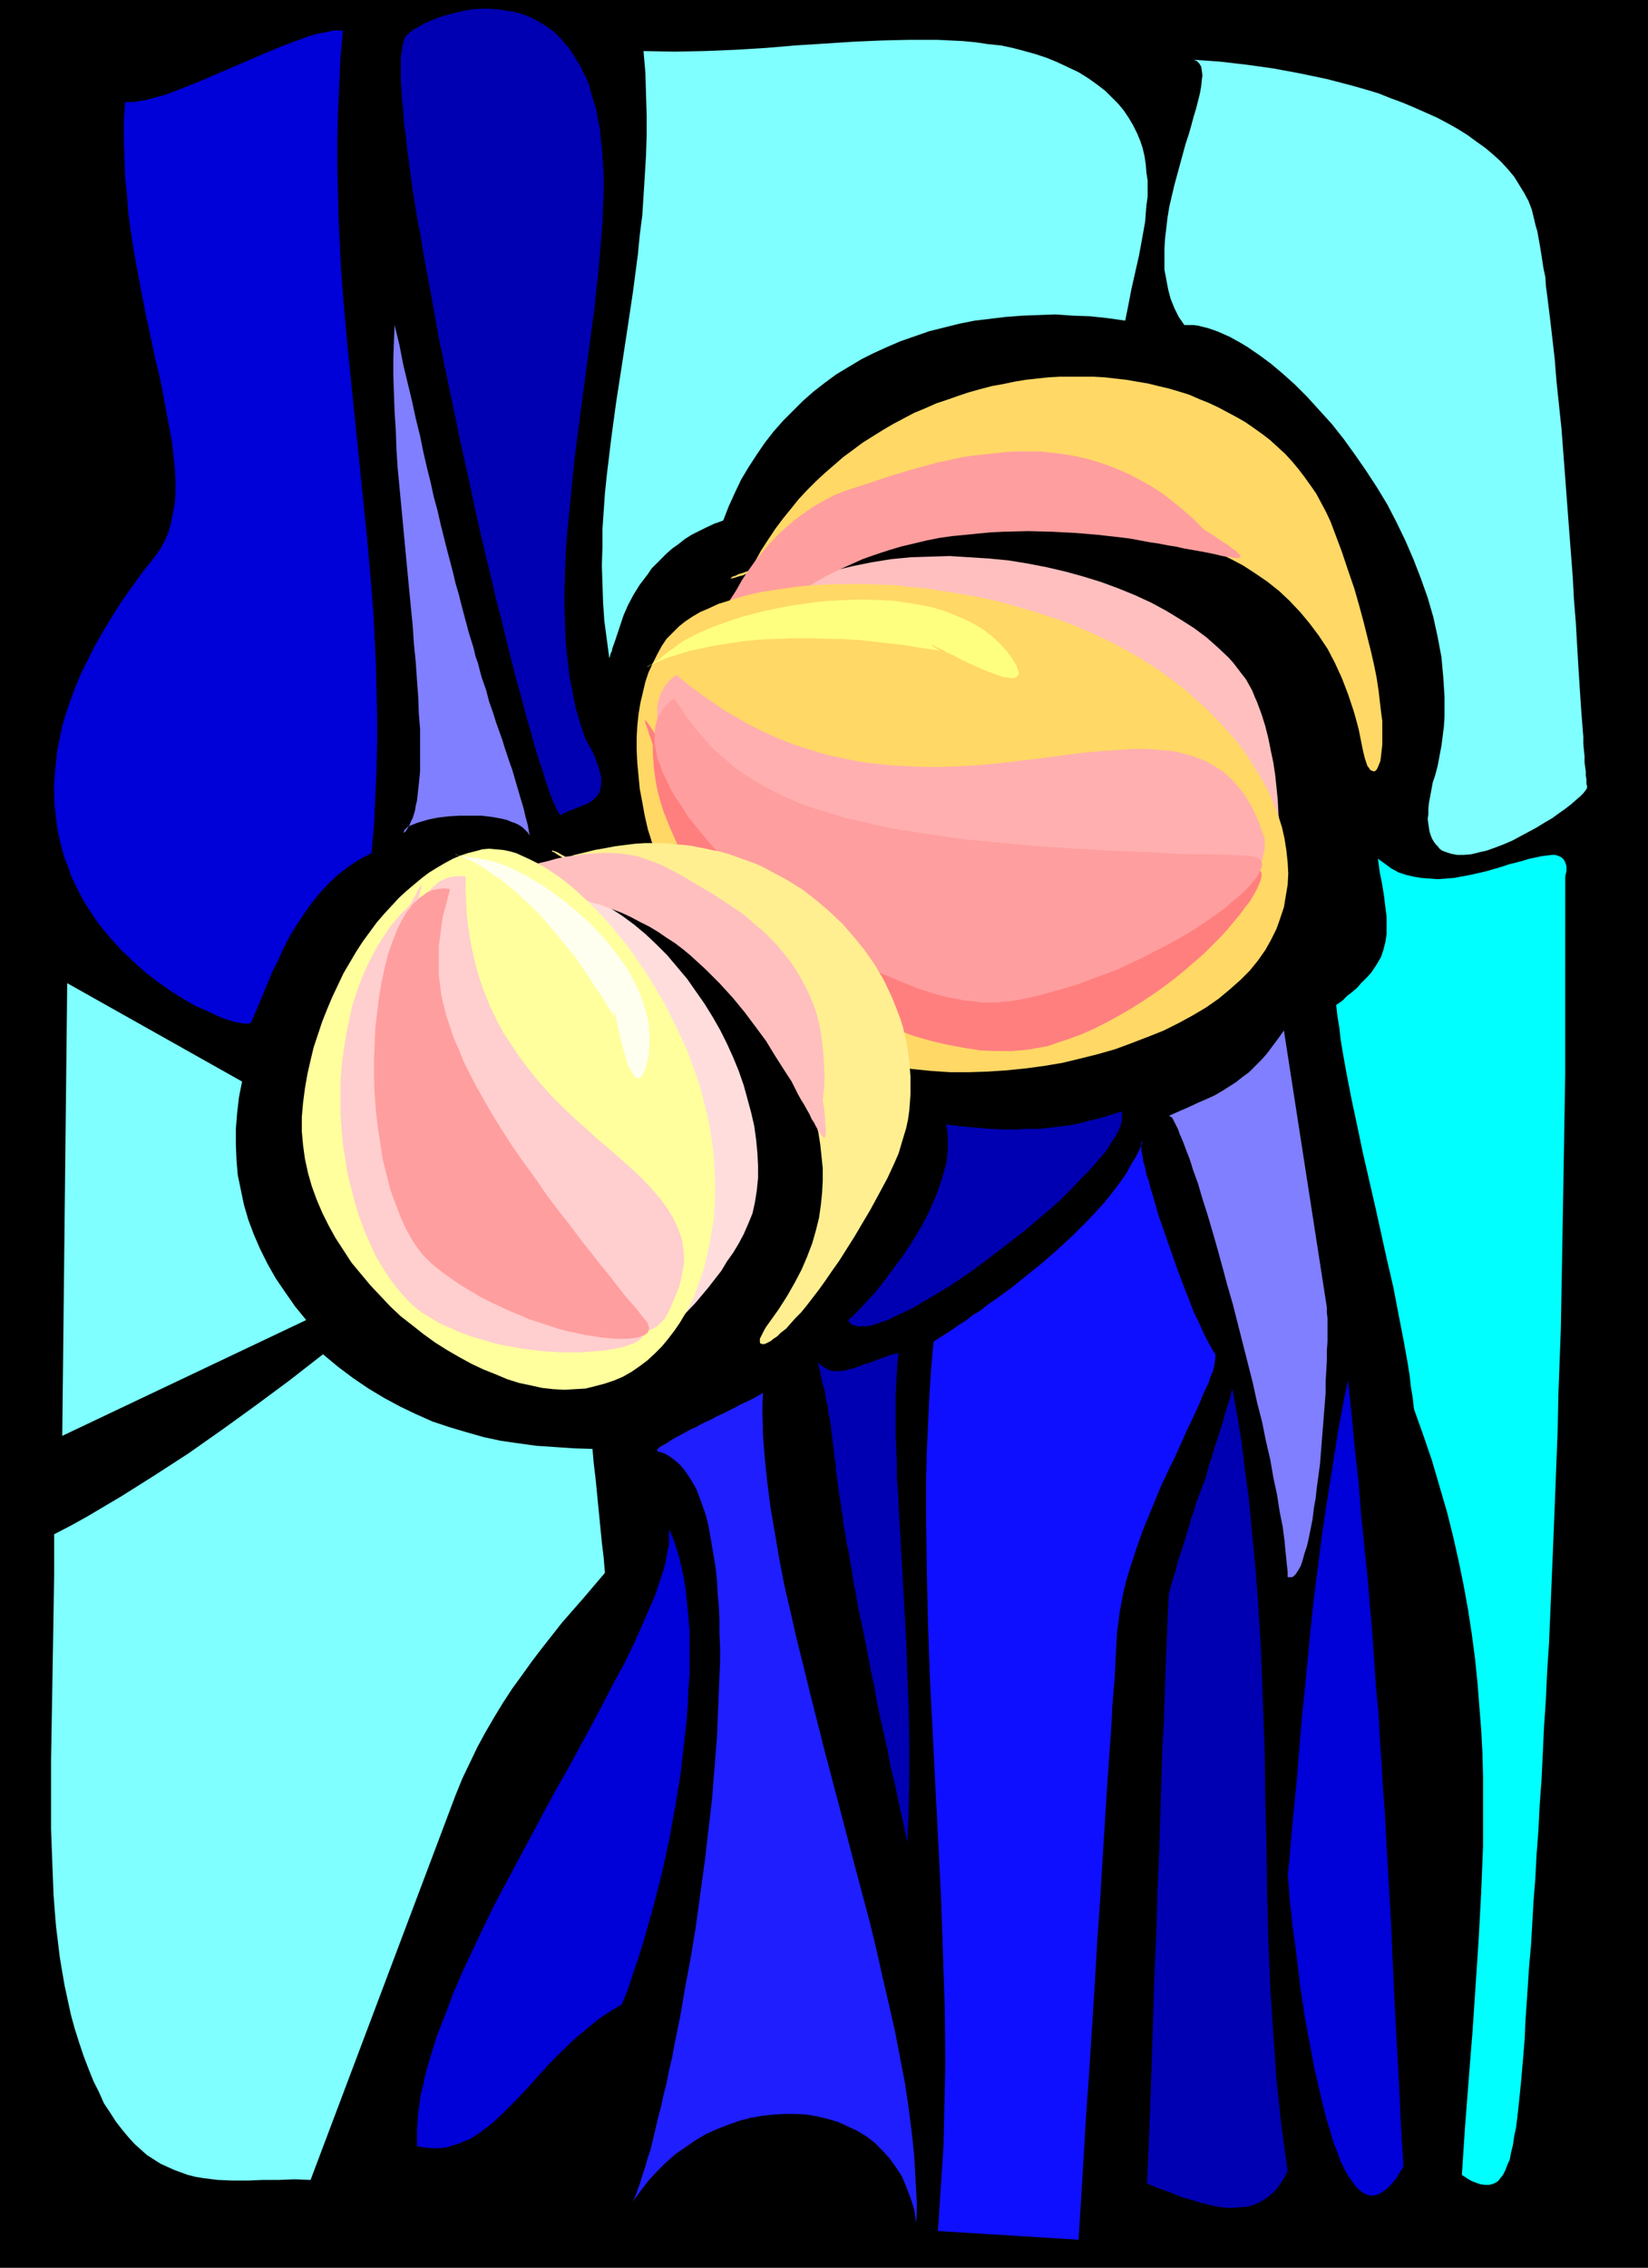 <?xml version="1.0" encoding="UTF-8" standalone="no"?>
<svg
   version="1.0"
   width="113.209mm"
   height="155.711mm"
   id="svg33"
   sodipodi:docname="Peach 12.wmf"
   xmlns:inkscape="http://www.inkscape.org/namespaces/inkscape"
   xmlns:sodipodi="http://sodipodi.sourceforge.net/DTD/sodipodi-0.dtd"
   xmlns="http://www.w3.org/2000/svg"
   xmlns:svg="http://www.w3.org/2000/svg">
  <rect width="100%" height="100%" fill="#808080" stroke="none"/>
  <sodipodi:namedview
     id="namedview33"
     pagecolor="#ffffff"
     bordercolor="#000000"
     borderopacity="0.25"
     inkscape:showpageshadow="2"
     inkscape:pageopacity="0.0"
     inkscape:pagecheckerboard="0"
     inkscape:deskcolor="#d1d1d1"
     inkscape:document-units="mm" />
  <defs
     id="defs1">
    <pattern
       id="WMFhbasepattern"
       patternUnits="userSpaceOnUse"
       width="6"
       height="6"
       x="0"
       y="0" />
  </defs>
  <path
     style="fill:#000000;fill-opacity:1;fill-rule:evenodd;stroke:none"
     d="M 0,0 H 427.878 V 588.515 H 0 Z"
     id="path1" />
  <path
     style="fill:#ffd866;fill-opacity:1;fill-rule:evenodd;stroke:none"
     d="m 194.387,148.825 1.616,-3.07 1.616,-2.909 1.777,-2.747 1.939,-2.909 1.939,-2.585 2.101,-2.585 1.939,-2.424 2.262,-2.424 2.262,-2.262 2.262,-2.101 2.424,-2.101 2.424,-2.101 2.424,-1.778 2.585,-1.939 2.585,-1.616 2.585,-1.616 2.747,-1.616 2.747,-1.454 2.747,-1.454 2.747,-1.131 2.909,-1.293 2.909,-0.97 2.747,-0.97 2.909,-0.97 2.909,-0.808 3.07,-0.808 2.747,-0.485 3.07,-0.646 2.909,-0.485 2.909,-0.323 3.07,-0.323 2.909,-0.162 h 2.909 2.909 2.909 l 2.909,0.162 2.747,0.323 2.909,0.323 2.747,0.485 2.909,0.485 2.585,0.646 2.747,0.646 2.747,0.808 2.585,0.808 2.585,1.131 2.424,0.97 2.424,1.131 2.424,1.293 2.424,1.293 2.262,1.293 2.101,1.454 2.262,1.616 2.101,1.616 1.939,1.778 1.939,1.778 1.777,1.939 1.616,1.939 1.616,2.101 1.616,2.262 1.454,2.101 1.293,2.424 1.293,2.424 1.131,2.424 0.97,2.585 1.939,5.171 1.616,4.848 1.616,4.686 1.293,4.525 1.131,4.201 0.97,3.878 0.97,3.878 0.808,3.555 0.646,3.232 0.485,3.232 0.323,2.747 0.323,2.747 0.323,2.424 v 2.262 1.939 1.939 l -0.162,1.454 -0.162,1.454 -0.162,1.293 -0.323,0.808 -0.323,0.808 -0.323,0.646 -0.323,0.323 -0.485,0.162 -0.323,-0.162 -0.485,-0.162 -0.323,-0.485 -0.485,-0.646 -0.323,-0.97 -0.323,-0.97 -0.323,-1.293 -0.323,-1.454 -0.485,-2.424 -0.485,-2.424 -0.646,-2.424 -0.646,-2.262 -1.454,-4.363 -1.616,-4.201 -1.777,-3.878 -1.939,-3.717 -2.262,-3.393 -2.424,-3.232 -2.424,-2.909 -2.747,-2.909 -2.747,-2.585 -3.07,-2.424 -3.07,-2.101 -3.232,-2.101 -3.393,-1.778 -3.393,-1.616 -3.555,-1.454 -3.555,-1.454 -3.716,-1.131 -3.716,-0.97 -3.878,-0.97 -3.878,-0.646 -3.878,-0.646 -4.04,-0.485 -4.04,-0.323 -3.878,-0.323 -4.201,-0.162 h -3.878 l -4.04,0.162 h -4.04 l -4.04,0.323 -3.878,0.323 -7.756,0.808 -3.878,0.485 -3.716,0.485 -3.716,0.646 -3.555,0.646 -3.393,0.646 -3.393,0.646 -3.393,0.646 -3.07,0.808 -3.07,0.646 -2.909,0.808 -2.909,0.646 -2.585,0.808 -2.424,0.646 -2.262,0.808 -2.101,0.646 -1.939,0.646 -1.777,0.485 -1.616,0.646 -1.293,0.485 -1.131,0.323 -0.97,0.485 -0.646,0.162 -0.323,0.323 -0.323,0.162 h 0.162 0.323 l 0.646,-0.162 0.97,-0.323 0.646,-0.162 0.646,-0.162 0.646,-0.323 z"
     id="path2" />
  <path
     style="fill:#ffbfbf;fill-opacity:1;fill-rule:evenodd;stroke:none"
     d="m 195.034,158.036 1.939,-1.293 2.101,-1.293 2.101,-1.131 2.101,-1.131 4.363,-1.939 4.524,-1.778 4.686,-1.454 4.686,-1.131 4.848,-0.97 5.009,-0.808 5.009,-0.485 5.009,-0.162 5.171,-0.162 5.009,0.323 5.171,0.323 5.009,0.485 5.009,0.808 5.009,0.97 4.848,1.131 4.686,1.293 4.686,1.454 4.363,1.616 4.363,1.778 4.201,1.939 3.878,2.101 3.716,2.262 3.555,2.262 3.232,2.424 2.909,2.585 2.747,2.585 1.293,1.454 2.101,2.747 1.131,1.454 0.808,1.454 0.808,1.454 0.646,1.616 0.646,1.454 1.131,3.07 0.97,3.07 0.808,3.232 0.646,3.232 0.646,3.07 0.485,3.232 0.323,3.07 0.323,3.232 0.162,3.07 0.162,2.909 v 2.909 2.909 2.747 l -0.162,2.585 -0.162,2.585 -0.323,2.424 -0.323,2.262 -0.323,2.101 -0.323,1.778 -0.323,1.778 -0.323,1.616 -0.485,1.293 -0.323,1.131 -0.485,0.97 -0.323,0.485 -0.323,0.485 h -0.323 l -0.485,-0.162 -0.162,-0.485 -0.323,-0.646 -0.162,-1.131 -0.162,-0.646 v -0.808 l -0.646,-4.525 -0.646,-4.201 -0.97,-4.04 -1.131,-3.878 -1.293,-3.878 -1.616,-3.555 -1.616,-3.393 -1.777,-3.393 -2.101,-3.07 -2.101,-2.909 -2.424,-2.747 -2.424,-2.747 -2.585,-2.585 -2.585,-2.424 -2.909,-2.262 -2.909,-2.101 -2.909,-1.939 -3.07,-1.939 -3.232,-1.778 -3.232,-1.616 -3.232,-1.616 -3.393,-1.454 -3.393,-1.454 -3.393,-1.131 -3.555,-1.293 -3.393,-0.97 -6.948,-1.939 -7.11,-1.616 -6.948,-1.293 -6.787,-1.131 -6.463,-0.97 -3.232,-0.323 -3.07,-0.323 -3.07,-0.323 -2.909,-0.323 -2.909,-0.162 -2.747,-0.162 -2.585,-0.162 -2.424,-0.323 -2.424,-0.162 h -2.262 l -2.101,-0.162 -1.777,-0.162 -1.777,-0.162 -1.616,-0.162 -1.454,-0.162 -1.131,-0.162 -0.97,-0.162 -0.808,-0.323 -0.646,-0.162 -0.323,-0.162 -0.162,-0.323 v -0.323 l 0.323,-0.485 0.646,-0.323 0.808,-0.485 1.131,-0.646 1.454,-0.485 z"
     id="path3" />
  <path
     style="fill:#ff9e9e;fill-opacity:1;fill-rule:evenodd;stroke:none"
     d="m 312.668,137.514 -2.747,-2.747 -2.747,-2.424 -2.747,-2.262 -2.747,-2.101 -2.747,-1.778 -2.909,-1.616 -2.747,-1.454 -2.909,-1.293 -2.909,-1.131 -2.909,-0.97 -2.909,-0.808 -2.909,-0.646 -2.909,-0.485 -2.909,-0.323 -2.909,-0.323 h -2.909 -3.07 l -2.909,0.162 -2.909,0.323 -2.909,0.323 -3.07,0.323 -2.909,0.485 -5.979,1.293 -5.979,1.616 -5.979,1.778 -5.817,1.939 -5.979,1.939 -2.909,1.131 -2.747,1.454 -2.585,1.454 -2.585,1.778 -2.424,1.778 -2.262,1.939 -2.262,2.101 -2.101,2.262 -1.939,2.262 -1.939,2.424 -1.616,2.262 -1.616,2.424 -1.454,2.585 -1.454,2.262 -1.293,2.424 -1.131,2.262 -0.97,2.262 -0.97,2.101 -0.808,2.101 -0.646,1.939 -0.485,1.778 -0.323,1.616 -0.485,1.454 -0.162,1.131 v 1.131 l 0.162,0.808 0.162,0.323 0.323,0.323 h 0.162 0.323 l 0.162,-0.162 0.323,-0.323 0.323,-0.162 0.485,-0.485 0.323,-0.485 0.485,-0.485 2.585,-3.393 2.585,-3.232 2.585,-2.909 2.909,-2.747 2.747,-2.585 2.909,-2.424 3.07,-2.262 3.07,-2.101 3.07,-1.939 3.07,-1.778 3.232,-1.616 3.232,-1.454 3.232,-1.454 3.232,-1.131 3.393,-1.131 3.232,-0.97 3.393,-0.808 3.393,-0.808 3.232,-0.646 3.393,-0.485 3.393,-0.323 3.232,-0.323 3.393,-0.323 3.232,-0.162 6.463,-0.162 6.302,0.162 6.14,0.323 5.817,0.485 2.747,0.323 2.909,0.323 2.585,0.323 2.585,0.485 2.585,0.485 2.262,0.323 2.424,0.485 2.101,0.323 2.101,0.485 1.939,0.323 1.777,0.323 1.777,0.323 1.616,0.323 1.454,0.323 1.293,0.323 1.131,0.162 0.97,0.162 0.97,0.162 h 0.646 0.485 l 0.323,-0.162 0.162,-0.162 v -0.323 l -0.323,-0.323 -0.323,-0.323 -0.646,-0.646 -0.808,-0.485 -0.97,-0.808 -1.293,-0.808 -1.454,-0.97 -1.616,-1.131 z"
     id="path4" />
  <path
     style="fill:#ffd866;fill-opacity:1;fill-rule:evenodd;stroke:none"
     d="m 177.905,161.268 1.939,-1.293 1.939,-1.131 2.262,-0.97 2.424,-1.131 2.585,-0.808 2.585,-0.808 2.909,-0.808 2.909,-0.646 3.07,-0.485 3.232,-0.485 3.393,-0.485 3.393,-0.323 3.555,-0.162 3.555,-0.162 h 3.716 3.716 l 3.878,0.162 3.716,0.162 4.04,0.485 3.878,0.323 3.878,0.646 4.04,0.646 3.878,0.646 4.04,0.808 4.04,0.97 3.878,1.131 4.04,1.131 3.878,1.293 3.878,1.293 3.716,1.454 3.716,1.616 3.716,1.778 3.555,1.778 3.555,1.939 3.393,2.101 3.232,2.101 3.07,2.262 3.07,2.262 2.909,2.585 2.747,2.424 2.585,2.585 2.585,2.747 2.262,2.585 2.262,2.747 1.939,2.909 1.777,2.909 1.777,2.909 1.454,2.747 1.293,3.07 1.131,2.909 0.97,3.07 0.646,2.909 0.485,3.07 0.323,3.07 0.162,2.909 -0.162,2.909 -0.485,2.909 -0.485,2.909 -0.97,2.909 -0.97,2.747 -1.454,2.909 -1.454,2.585 -1.939,2.747 -2.101,2.585 -2.424,2.424 -2.747,2.424 -2.909,2.424 -3.232,2.262 -3.555,2.101 -3.555,1.939 -3.878,1.939 -4.04,1.616 -4.201,1.616 -4.363,1.616 -4.524,1.293 -4.524,1.131 -4.686,1.131 -4.848,0.808 -4.848,0.646 -4.848,0.485 -4.848,0.323 -4.848,0.162 h -4.848 l -4.848,-0.323 -4.848,-0.485 -4.848,-0.646 -4.686,-0.808 -4.524,-1.131 -4.363,-1.293 -4.363,-1.616 -4.201,-1.778 -4.04,-2.101 -3.716,-2.262 -1.939,-1.293 -1.777,-1.293 -1.616,-1.454 -1.777,-1.454 -1.616,-1.454 -1.616,-1.616 -2.909,-3.232 -2.747,-3.393 -2.585,-3.393 -2.424,-3.555 -2.262,-3.393 -2.101,-3.555 -1.777,-3.555 -1.777,-3.717 -1.454,-3.555 -1.454,-3.555 -1.131,-3.555 -1.131,-3.555 -0.808,-3.555 -0.646,-3.555 -0.646,-3.393 -0.323,-3.393 -0.323,-3.393 -0.162,-3.393 v -3.07 l 0.162,-3.07 0.323,-3.07 0.485,-2.909 0.646,-2.747 0.646,-2.747 0.808,-2.424 1.131,-2.424 1.131,-2.262 1.131,-2.101 1.293,-1.939 1.616,-1.616 1.616,-1.616 z"
     id="path5" />
  <path
     style="fill:#ffff7f;fill-opacity:1;fill-rule:evenodd;stroke:none"
     d="m 173.704,169.024 1.777,-1.293 1.777,-1.293 2.101,-1.131 2.262,-1.131 2.585,-1.131 2.585,-0.97 2.747,-0.97 2.909,-0.97 3.07,-0.808 3.07,-0.808 3.232,-0.646 3.232,-0.646 3.393,-0.485 3.393,-0.485 3.393,-0.323 3.393,-0.162 3.393,-0.162 h 3.393 l 3.393,0.162 3.393,0.162 3.232,0.485 3.07,0.485 3.232,0.646 2.909,0.808 2.909,1.131 2.747,1.131 2.585,1.293 2.424,1.454 2.262,1.778 1.939,1.778 1.939,2.101 1.616,2.262 0.323,0.646 0.485,0.646 0.323,0.97 0.323,0.808 v 0.646 l -0.323,0.485 -0.485,0.323 -0.485,0.162 h -0.808 l -0.97,-0.162 -1.131,-0.162 -0.97,-0.323 -1.293,-0.485 -2.585,-0.97 -2.909,-1.293 -2.747,-1.293 -2.424,-1.293 -0.646,-0.323 -0.646,-0.162 -0.97,-0.646 -0.97,-0.485 -0.808,-0.323 -0.646,-0.323 -0.485,-0.323 h -0.323 v 0 l 0.162,0.162 0.323,0.323 0.323,0.162 0.323,0.162 0.485,0.323 0.485,0.323 -3.232,-0.485 -3.07,-0.485 -2.909,-0.485 -2.909,-0.323 -2.909,-0.323 -5.655,-0.646 -2.585,-0.162 -2.585,-0.162 h -2.585 l -4.848,-0.162 h -4.524 l -4.363,0.162 -3.878,0.162 -3.878,0.323 -3.393,0.485 -3.232,0.485 -2.909,0.485 -2.747,0.646 -2.585,0.485 -2.101,0.646 -1.939,0.646 -1.777,0.485 -1.454,0.646 -1.293,0.485 -0.97,0.485 -0.646,0.323 -0.646,0.323 -0.162,0.162 h -0.162 l 0.162,-0.162 0.323,-0.162 0.646,-0.323 0.808,-0.646 1.131,-0.646 1.131,-0.97 z"
     id="path6" />
  <path
     style="fill:#ff7f7f;fill-opacity:1;fill-rule:evenodd;stroke:none"
     d="m 169.503,193.425 v 2.101 l 0.162,2.262 0.162,2.101 0.323,2.101 0.323,2.101 0.485,2.101 0.646,2.262 0.646,2.101 1.616,4.04 1.777,4.04 2.101,4.04 2.585,3.878 2.585,3.878 3.07,3.717 3.07,3.717 3.393,3.393 3.393,3.393 3.716,3.232 3.878,3.07 4.04,2.747 4.04,2.909 4.201,2.424 4.201,2.424 4.363,2.101 4.363,2.101 4.363,1.616 4.363,1.616 4.524,1.293 4.201,0.97 4.363,0.808 4.201,0.646 4.04,0.162 h 4.04 l 1.939,-0.162 1.939,-0.162 1.777,-0.323 1.939,-0.323 1.777,-0.323 1.777,-0.646 3.393,-1.131 3.555,-1.293 3.232,-1.454 3.232,-1.616 3.232,-1.778 3.07,-1.778 3.07,-1.939 2.909,-1.939 2.747,-1.939 2.747,-2.101 2.585,-2.101 2.424,-2.101 2.424,-2.101 2.101,-2.101 2.101,-2.101 1.939,-2.101 1.616,-1.939 1.616,-1.939 1.293,-1.778 1.293,-1.616 0.97,-1.616 0.808,-1.454 0.646,-1.454 0.485,-1.131 0.162,-0.97 v -0.808 l -0.323,-0.646 -0.485,-0.485 h -0.323 l -0.323,-0.162 h -0.485 l -0.485,0.162 h -0.646 l -0.646,0.162 -0.646,0.323 -0.808,0.323 -5.817,2.424 -5.817,2.262 -5.494,1.939 -5.494,1.778 -5.332,1.454 -5.332,1.293 -5.009,1.131 -5.009,0.808 -4.848,0.485 -4.686,0.485 -4.686,0.323 h -4.524 -4.201 l -4.363,-0.162 -4.04,-0.485 -4.04,-0.485 -3.878,-0.646 -3.878,-0.808 -3.716,-0.97 -3.555,-1.131 -3.393,-1.131 -3.393,-1.293 -3.232,-1.293 -3.07,-1.454 -3.07,-1.454 -2.909,-1.616 -2.909,-1.616 -2.585,-1.778 -2.585,-1.616 -2.585,-1.778 -2.424,-1.778 -2.262,-1.939 -2.262,-1.778 -1.939,-1.939 -2.101,-1.778 -1.939,-1.778 -1.777,-1.939 -1.616,-1.778 -1.616,-1.616 -1.616,-1.778 -1.454,-1.778 -1.131,-1.616 -1.293,-1.454 -1.131,-1.616 -1.131,-1.293 -0.97,-1.293 -0.808,-1.293 -0.808,-1.131 -0.646,-0.97 -0.646,-0.97 -0.485,-0.808 -0.485,-0.646 -0.323,-0.485 -0.323,-0.323 -0.162,-0.162 v -0.162 l -0.162,0.162 0.162,0.323 v 0.485 l 0.323,0.808 0.323,0.808 0.323,1.131 0.485,1.293 z"
     id="path7" />
  <path
     style="fill:#ffafaf;fill-opacity:1;fill-rule:evenodd;stroke:none"
     d="m 175.643,175.165 -1.131,0.808 -0.97,0.97 -0.808,0.97 -0.646,1.131 -0.646,1.131 -0.323,1.131 -0.323,1.293 -0.162,1.293 v 1.293 1.454 l 0.162,1.454 0.323,1.293 0.323,1.616 0.485,1.454 0.646,1.616 0.646,1.616 0.808,1.778 0.97,1.616 0.97,1.616 0.97,1.778 2.424,3.393 2.747,3.555 2.909,3.555 3.232,3.393 3.555,3.555 3.555,3.393 3.878,3.393 4.04,3.232 4.201,3.232 4.201,3.07 4.363,2.747 4.524,2.747 4.363,2.424 4.524,2.262 4.524,2.101 4.363,1.616 4.363,1.454 2.101,0.646 2.262,0.485 2.101,0.485 2.101,0.323 1.939,0.323 2.101,0.162 h 1.939 1.939 l 1.777,-0.162 1.939,-0.162 7.11,-1.293 6.948,-1.454 3.393,-0.808 3.232,-0.97 3.232,-0.97 3.07,-0.97 3.07,-0.97 3.07,-1.131 2.909,-1.131 2.747,-1.131 2.585,-1.131 2.585,-1.293 2.424,-1.131 2.424,-1.293 2.101,-1.293 2.101,-1.293 1.939,-1.454 1.777,-1.293 1.616,-1.454 1.454,-1.293 1.293,-1.293 1.131,-1.454 0.97,-1.454 0.97,-1.293 0.646,-1.293 0.323,-1.454 0.323,-1.293 v -1.293 -1.454 l -0.485,-1.293 -0.808,-2.424 -0.97,-2.262 -0.97,-2.101 -1.131,-1.939 -1.131,-1.778 -1.293,-1.616 -1.293,-1.454 -1.293,-1.293 -1.454,-1.293 -1.616,-0.97 -1.454,-0.97 -1.616,-0.808 -1.616,-0.646 -1.777,-0.646 -1.777,-0.485 -1.777,-0.485 -1.939,-0.323 -1.939,-0.162 -2.101,-0.162 -1.939,-0.162 h -4.201 l -4.524,0.323 -4.524,0.323 -4.848,0.485 -2.424,0.323 -2.424,0.323 -5.009,0.646 -5.332,0.646 -5.332,0.646 -5.494,0.485 -5.494,0.323 -5.817,0.162 -5.817,-0.162 -5.817,-0.323 -2.909,-0.323 -3.07,-0.323 -2.909,-0.485 -3.07,-0.646 -3.07,-0.646 -3.07,-0.808 -3.07,-0.97 -3.07,-0.97 -3.07,-1.131 -3.07,-1.293 -3.07,-1.454 -3.232,-1.616 -3.07,-1.778 -3.07,-1.778 -3.07,-2.101 -3.232,-2.262 -3.07,-2.262 z"
     id="path8" />
  <path
     style="fill:#ff9e9e;fill-opacity:1;fill-rule:evenodd;stroke:none"
     d="m 174.997,181.305 -1.131,0.808 -0.97,0.97 -0.808,0.97 -0.646,1.131 -0.646,0.97 -0.323,1.293 -0.323,1.131 -0.162,1.293 v 1.454 1.454 l 0.162,1.293 0.323,1.454 0.323,1.616 0.646,1.454 0.485,1.616 0.808,1.616 0.808,1.616 0.808,1.778 0.97,1.616 1.131,1.616 2.262,3.555 2.747,3.393 2.909,3.555 3.232,3.555 3.555,3.393 3.555,3.555 3.878,3.232 4.04,3.393 4.201,3.07 4.201,3.07 4.363,2.909 4.524,2.747 4.363,2.424 4.524,2.262 4.524,1.939 4.363,1.778 4.363,1.454 2.262,0.646 2.101,0.485 4.201,0.808 1.939,0.162 2.101,0.323 h 1.939 1.939 l 1.777,-0.162 1.939,-0.162 3.716,-0.646 3.555,-0.808 3.555,-0.97 3.555,-0.97 3.555,-1.131 3.393,-1.293 3.555,-1.293 3.393,-1.293 6.463,-3.07 3.07,-1.616 2.909,-1.454 2.909,-1.616 2.747,-1.616 2.585,-1.616 2.424,-1.616 2.262,-1.616 2.262,-1.616 1.777,-1.616 1.777,-1.454 1.616,-1.454 1.293,-1.454 0.97,-1.131 0.97,-1.293 0.646,-1.131 0.323,-0.97 0.162,-0.808 -0.162,-0.808 -0.485,-0.485 -0.323,-0.323 -0.485,-0.162 -0.485,-0.162 -0.646,-0.162 h -0.646 l -0.646,-0.162 -5.171,-0.162 -4.848,-0.162 h -4.686 l -4.686,-0.162 -4.524,-0.323 -4.524,-0.162 -4.201,-0.162 -4.201,-0.162 -4.201,-0.323 -3.878,-0.162 -3.878,-0.323 -3.716,-0.162 -3.716,-0.323 -3.555,-0.323 -3.393,-0.323 -3.393,-0.323 -3.232,-0.323 -3.232,-0.323 -3.07,-0.323 -2.909,-0.485 -5.655,-0.808 -2.747,-0.485 -2.585,-0.323 -2.585,-0.485 -2.424,-0.485 -4.686,-1.131 -4.524,-0.97 -4.04,-1.293 -3.878,-1.131 -3.716,-1.293 -3.393,-1.454 -3.07,-1.454 -3.07,-1.616 -2.747,-1.616 -2.585,-1.616 -2.424,-1.778 -2.262,-1.939 -2.262,-1.939 -2.101,-2.101 -1.939,-2.262 -1.939,-2.262 -1.777,-2.262 -1.616,-2.585 z"
     id="path9" />
  <path
     style="fill:#ffef91;fill-opacity:1;fill-rule:evenodd;stroke:none"
     d="m 146.558,222.834 2.585,-0.97 2.747,-0.646 2.585,-0.646 2.747,-0.485 2.585,-0.485 2.585,-0.323 2.585,-0.323 2.585,-0.162 h 2.424 2.585 l 2.585,0.323 2.424,0.162 2.424,0.323 2.424,0.485 2.262,0.485 2.424,0.485 2.262,0.646 2.262,0.808 2.262,0.808 2.262,0.808 2.101,0.97 2.101,1.131 4.201,2.262 3.878,2.424 3.716,2.909 3.393,2.909 3.232,3.07 3.07,3.555 2.747,3.393 2.585,3.717 2.262,3.878 1.939,4.04 0.808,1.939 1.616,4.201 0.646,2.101 0.485,2.101 0.485,2.101 0.323,2.262 0.323,2.101 0.162,2.262 0.162,2.101 v 2.101 2.262 l -0.162,2.262 -0.162,2.101 -0.323,2.262 -0.485,2.262 -0.646,2.101 -1.293,4.363 -0.97,2.262 -0.97,2.101 -0.97,2.101 -2.262,4.201 -2.101,3.878 -2.101,3.555 -2.101,3.555 -1.939,3.07 -1.939,3.07 -1.939,2.747 -1.777,2.585 -1.616,2.262 -1.616,2.101 -1.616,2.101 -1.454,1.778 -1.454,1.454 -1.293,1.454 -1.131,1.293 -1.293,0.97 -0.97,0.97 -0.97,0.646 -0.808,0.646 -0.646,0.323 -0.646,0.323 -0.646,0.162 -0.323,-0.162 h -0.323 l -0.162,-0.323 v -0.485 -0.485 l 0.323,-0.646 0.323,-0.646 0.485,-0.97 0.485,-0.808 0.808,-1.131 2.424,-3.393 2.262,-3.555 1.939,-3.393 1.777,-3.393 1.454,-3.393 1.293,-3.393 0.97,-3.393 0.808,-3.232 0.485,-3.393 0.323,-3.232 0.162,-3.07 v -3.232 l -0.323,-3.07 -0.323,-3.07 -0.485,-3.07 -0.808,-3.07 -0.808,-2.909 -1.131,-2.909 -1.131,-2.909 -1.293,-2.747 -1.454,-2.747 -1.454,-2.747 -1.616,-2.747 -1.777,-2.585 -1.777,-2.585 -1.939,-2.424 -1.939,-2.424 -1.939,-2.424 -4.201,-4.686 -4.363,-4.363 -4.363,-4.04 -4.524,-3.878 -4.524,-3.555 -2.101,-1.616 -2.262,-1.616 -1.939,-1.454 -2.101,-1.454 -2.101,-1.293 -1.939,-1.293 -1.777,-1.293 -1.777,-0.97 -1.777,-1.131 -1.616,-0.97 -1.454,-0.808 -1.293,-0.808 -1.293,-0.485 -1.131,-0.646 -0.97,-0.485 -0.808,-0.485 -0.646,-0.323 -0.485,-0.162 -0.485,-0.162 h -0.162 v 0.162 l 0.162,0.162 0.485,0.162 0.646,0.485 0.808,0.485 z"
     id="path10" />
  <path
     style="fill:#ffdddd;fill-opacity:1;fill-rule:evenodd;stroke:none"
     d="m 141.226,228.651 3.555,0.97 3.555,1.131 3.555,1.293 3.232,1.616 3.232,1.939 3.232,2.101 3.07,2.262 2.909,2.424 2.909,2.747 2.747,2.747 2.585,3.07 2.585,3.07 2.262,3.232 2.262,3.232 2.101,3.393 1.939,3.393 1.777,3.555 1.616,3.555 1.454,3.555 1.293,3.717 0.97,3.555 0.97,3.555 0.808,3.555 0.485,3.555 0.323,3.393 0.162,3.232 v 3.232 l -0.323,3.232 -0.485,3.07 -0.646,2.909 -1.131,2.747 -1.131,2.585 -1.293,2.424 -1.454,2.424 -1.616,2.262 -1.454,2.424 -3.393,4.363 -3.393,4.04 -3.716,3.878 -1.777,1.778 -1.777,1.778 -1.616,1.616 -1.777,1.454 -1.616,1.454 -1.616,1.131 -1.454,1.293 -1.454,0.97 -1.454,0.97 -1.131,0.808 -1.293,0.646 -0.97,0.646 -0.808,0.485 -0.808,0.323 -0.646,0.162 h -0.485 l -0.162,-0.162 v -0.323 -0.485 l 0.485,-0.646 0.485,-0.808 0.808,-0.808 2.424,-3.07 2.262,-2.909 2.101,-2.909 1.777,-3.07 1.616,-3.07 1.454,-2.909 1.293,-3.07 0.97,-3.07 0.97,-3.07 0.646,-2.909 0.646,-3.07 0.323,-3.07 0.323,-2.909 v -3.07 -2.909 l -0.162,-3.07 -0.323,-2.909 -0.323,-3.07 -0.485,-2.747 -0.646,-2.909 -0.646,-2.909 -0.97,-2.909 -0.808,-2.747 -0.97,-2.747 -2.101,-5.494 -2.424,-5.171 -2.585,-5.171 -2.585,-4.848 -2.747,-4.525 -2.909,-4.525 -2.747,-4.04 -2.747,-3.878 -1.131,-1.778 -1.293,-1.778 -1.293,-1.616 -1.131,-1.616 -1.131,-1.454 -0.97,-1.454 -0.97,-1.293 -0.97,-1.131 -0.808,-1.131 -0.646,-1.131 -0.646,-0.808 -0.485,-0.808 -0.323,-0.808 -0.323,-0.485 -0.162,-0.485 v -0.485 -0.162 l 0.323,-0.162 h 0.323 0.646 l 0.646,0.162 0.97,0.485 0.97,0.485 z"
     id="path11" />
  <path
     style="fill:#ffbfbf;fill-opacity:1;fill-rule:evenodd;stroke:none"
     d="m 213.616,285.532 0.323,-3.07 0.162,-3.232 -0.162,-2.909 -0.162,-2.909 -0.323,-2.747 -0.323,-2.585 -0.485,-2.585 -0.646,-2.424 -0.808,-2.424 -0.97,-2.262 -0.97,-2.101 -1.131,-2.101 -1.131,-1.939 -1.293,-1.939 -1.293,-1.778 -1.454,-1.778 -1.454,-1.778 -1.616,-1.616 -1.616,-1.616 -1.777,-1.454 -3.555,-3.07 -3.878,-2.585 -3.878,-2.585 -4.201,-2.424 -4.04,-2.424 -4.201,-2.262 -2.262,-0.97 -2.262,-0.808 -2.262,-0.808 -2.424,-0.485 -2.262,-0.323 -2.424,-0.162 h -2.424 l -2.424,0.162 -2.424,0.162 -2.424,0.323 -2.424,0.323 -2.262,0.485 -2.262,0.646 -2.101,0.485 -2.101,0.808 -2.101,0.646 -1.777,0.808 -1.777,0.646 -1.777,0.808 -1.454,0.808 -1.293,0.646 -1.293,0.808 -0.97,0.646 -0.808,0.646 -0.646,0.485 -0.485,0.485 -0.162,0.485 v 0.323 l 0.323,0.323 h 0.485 0.646 l 1.131,-0.162 3.393,-0.485 3.232,-0.323 3.232,-0.162 h 3.07 l 3.07,0.162 2.909,0.162 3.07,0.485 2.747,0.485 2.747,0.646 2.747,0.808 2.585,0.97 2.585,0.97 2.424,1.131 2.424,1.293 2.262,1.131 2.424,1.454 2.101,1.454 2.262,1.454 2.101,1.616 1.939,1.616 3.878,3.555 3.555,3.555 3.393,3.717 3.07,3.717 2.909,3.878 2.747,3.717 2.262,3.717 2.262,3.555 2.101,3.232 1.616,3.232 0.808,1.454 0.808,1.293 0.808,1.454 0.646,1.131 0.485,1.131 0.646,0.97 0.485,0.97 0.485,0.808 0.323,0.646 0.485,0.646 0.323,0.323 0.162,0.323 0.323,0.162 h 0.162 l 0.162,-0.162 v -0.323 l 0.162,-0.485 v -1.454 l -0.162,-1.131 v -1.131 l -0.162,-1.454 -0.162,-1.616 z"
     id="path12" />
  <path
     style="fill:#ffff9e;fill-opacity:1;fill-rule:evenodd;stroke:none"
     d="m 130.561,220.572 1.616,0.323 1.777,0.485 1.777,0.808 1.777,0.808 1.939,0.97 1.777,0.97 1.939,1.293 1.939,1.293 1.939,1.454 1.939,1.616 1.939,1.778 1.939,1.778 1.939,1.939 1.939,2.101 1.939,2.101 1.777,2.262 1.939,2.262 1.777,2.424 1.777,2.585 1.777,2.585 1.616,2.585 1.616,2.747 1.616,2.747 1.454,2.909 1.454,2.909 2.747,5.817 1.131,3.07 1.131,3.07 1.131,3.232 0.808,3.07 0.808,3.232 0.808,3.232 0.485,3.07 0.485,3.232 0.323,3.232 0.162,3.232 0.162,3.07 v 3.232 l -0.162,3.07 -0.162,3.07 -0.485,3.07 -0.485,2.909 -0.646,2.909 -0.646,2.909 -0.808,2.747 -0.97,2.585 -0.97,2.747 -1.131,2.424 -1.293,2.424 -1.454,2.424 -1.454,2.101 -1.616,2.101 -1.616,1.939 -1.777,1.778 -1.939,1.778 -1.939,1.454 -2.101,1.454 -2.262,1.293 -2.262,0.97 -2.424,0.808 -2.424,0.646 -2.585,0.646 -2.747,0.162 -2.747,0.162 -2.909,-0.162 -2.909,-0.323 -2.909,-0.646 -3.07,-0.646 -3.07,-0.97 -3.07,-1.293 -3.232,-1.293 -3.07,-1.454 -3.232,-1.778 -3.07,-1.778 -3.07,-1.939 -2.909,-2.101 -3.07,-2.424 -2.909,-2.262 -2.747,-2.585 -2.585,-2.747 -2.585,-2.747 -2.424,-2.909 -2.424,-2.909 -2.101,-3.232 -2.101,-3.232 -1.777,-3.232 -1.616,-3.232 -1.454,-3.393 -1.293,-3.555 -0.97,-3.393 -0.808,-3.717 -0.485,-3.555 -0.323,-3.555 v -3.717 l 0.323,-3.717 0.485,-3.717 0.646,-3.717 0.808,-3.555 0.808,-3.393 1.131,-3.393 1.131,-3.393 1.293,-3.232 1.293,-3.07 1.454,-3.07 1.454,-3.07 1.616,-2.747 1.616,-2.747 1.777,-2.747 1.777,-2.424 1.777,-2.424 1.939,-2.262 1.939,-2.101 1.939,-2.101 1.939,-1.778 2.101,-1.778 1.939,-1.616 1.939,-1.454 2.101,-1.293 1.939,-1.131 2.101,-1.131 1.939,-0.808 1.939,-0.646 1.939,-0.485 1.777,-0.485 1.777,-0.162 1.777,0.162 z"
     id="path13" />
  <path
     style="fill:#ffffef;fill-opacity:1;fill-rule:evenodd;stroke:none"
     d="m 123.774,222.673 1.616,0.323 1.616,0.323 1.777,0.485 1.939,0.646 1.939,0.808 1.939,0.97 1.939,0.97 2.101,1.293 2.101,1.131 1.939,1.454 2.101,1.454 2.101,1.616 1.939,1.616 2.101,1.778 1.939,1.778 3.716,3.878 1.616,1.939 1.616,2.101 1.616,2.101 1.454,2.101 1.293,2.262 1.131,2.262 0.97,2.262 0.808,2.262 0.646,2.262 0.646,2.424 0.162,2.262 0.162,2.262 -0.162,2.424 -0.162,2.262 -0.646,2.262 -0.323,1.131 -0.485,0.97 -0.323,0.646 -0.485,0.323 -0.323,0.162 -0.485,-0.162 -0.485,-0.162 -0.323,-0.485 -0.323,-0.646 -0.485,-0.808 -0.485,-0.808 -0.323,-0.97 -0.646,-2.101 -0.646,-2.424 -0.646,-2.424 -0.485,-2.262 -0.162,-0.97 -0.323,-0.97 -0.162,-0.97 -0.162,-0.646 -0.162,-0.485 -0.162,-0.485 v -0.323 0 0.646 0.646 l 0.162,0.97 -2.585,-4.363 -2.585,-3.878 -2.424,-3.717 -2.424,-3.555 -2.585,-3.07 -2.262,-2.909 -2.424,-2.747 -2.101,-2.424 -2.262,-2.262 -2.101,-1.939 -2.101,-1.939 -1.939,-1.616 -1.777,-1.454 -1.777,-1.131 -1.616,-1.131 -1.454,-0.97 -1.293,-0.808 -1.293,-0.646 -1.131,-0.485 -0.97,-0.485 -0.646,-0.323 -0.646,-0.162 -0.485,-0.162 -0.162,-0.162 h -0.162 l 0.162,0.162 h 0.323 l 0.485,0.162 0.808,0.162 0.97,0.162 1.293,0.162 z"
     id="path14" />
  <path
     style="fill:#ffcece;fill-opacity:1;fill-rule:evenodd;stroke:none"
     d="m 106.485,234.792 -2.585,2.585 -2.424,2.909 -2.101,3.07 -1.939,3.232 -1.777,3.393 -1.616,3.555 -1.293,3.555 -1.293,3.878 -0.808,3.878 -0.808,3.878 -0.646,4.04 -0.485,4.04 -0.323,4.04 v 4.04 4.04 l 0.323,4.201 0.323,3.878 0.646,4.04 0.646,3.878 0.97,3.878 0.97,3.717 1.131,3.555 1.293,3.555 1.454,3.232 1.454,3.232 1.777,2.909 1.777,2.747 1.939,2.585 2.101,2.424 2.101,2.101 2.262,1.778 2.424,1.454 2.424,1.454 2.585,1.131 2.585,1.131 2.585,0.97 2.747,0.808 2.747,0.808 2.585,0.646 2.747,0.485 2.585,0.485 2.747,0.323 2.585,0.323 2.585,0.162 2.424,0.162 h 4.686 l 2.262,-0.162 2.101,-0.162 1.939,-0.162 1.777,-0.323 1.777,-0.323 1.454,-0.323 1.293,-0.485 1.131,-0.323 0.97,-0.485 0.646,-0.485 0.646,-0.485 0.162,-0.646 v -0.485 l -0.162,-0.485 -0.646,-0.646 -0.808,-0.485 -1.131,-0.485 -4.524,-2.101 -4.201,-1.939 -4.04,-2.101 -3.878,-2.262 -3.555,-2.262 -3.555,-2.262 -3.232,-2.262 -2.909,-2.424 -2.909,-2.424 -2.747,-2.585 -2.585,-2.585 -2.262,-2.585 -2.101,-2.585 -2.101,-2.585 -1.777,-2.747 -1.777,-2.585 -1.616,-2.747 -1.293,-2.747 -1.454,-2.585 -1.131,-2.747 -0.97,-2.747 -0.97,-2.747 -0.808,-2.747 -0.808,-2.585 -0.485,-2.747 -0.646,-2.585 -0.323,-2.747 -0.323,-2.424 -0.323,-2.747 -0.162,-2.424 -0.162,-4.848 0.162,-4.848 0.162,-4.363 0.485,-4.201 0.323,-2.101 0.162,-1.778 0.485,-1.939 0.162,-1.778 0.485,-1.616 0.646,-3.07 0.323,-1.293 0.323,-1.131 0.323,-1.293 0.162,-0.97 0.323,-0.808 0.162,-0.808 0.162,-0.646 0.162,-0.485 v -0.485 l 0.162,-0.162 -0.162,-0.162 v 0.162 l -0.162,0.162 -0.323,0.323 -0.323,0.646 -0.323,0.646 -0.485,0.97 -0.646,0.97 z"
     id="path15" />
  <path
     style="fill:#ffcece;fill-opacity:1;fill-rule:evenodd;stroke:none"
     d="m 120.866,227.52 -1.131,-0.162 h -1.131 l -0.97,0.162 -0.97,0.162 -0.97,0.323 -0.97,0.485 -0.97,0.485 -0.808,0.808 -0.808,0.646 -0.808,0.97 -0.97,0.97 -0.646,0.97 -0.646,1.131 -0.808,1.293 -0.646,1.293 -0.646,1.293 -1.131,2.909 -1.131,3.232 -0.808,3.555 -0.808,3.717 -0.646,3.717 -0.485,4.04 -0.485,4.04 -0.162,4.201 -0.162,4.363 0.162,4.363 0.162,4.201 0.162,4.363 0.485,4.201 0.646,4.201 0.808,4.201 0.808,3.878 1.131,3.878 1.131,3.555 1.293,3.393 1.454,3.232 1.777,2.909 0.808,1.454 0.97,1.131 0.97,1.293 0.97,1.131 0.97,0.97 1.131,0.97 4.363,3.393 4.524,3.232 4.363,2.909 4.524,2.585 4.363,2.262 2.101,0.97 2.101,0.97 2.101,0.808 2.101,0.808 1.939,0.646 1.939,0.646 1.939,0.485 1.777,0.485 1.777,0.323 1.777,0.323 1.777,0.162 h 3.07 l 1.454,-0.162 1.293,-0.323 1.293,-0.323 1.131,-0.485 1.131,-0.485 0.97,-0.646 0.808,-0.808 0.808,-0.808 0.646,-0.97 0.97,-1.939 0.808,-1.939 0.808,-1.939 0.646,-1.616 0.485,-1.778 0.323,-1.778 0.323,-1.616 0.162,-1.616 v -1.454 l -0.162,-1.616 -0.162,-1.454 -0.323,-1.454 -0.485,-1.293 -0.485,-1.293 -0.646,-1.454 -0.646,-1.293 -1.616,-2.585 -1.777,-2.424 -2.262,-2.585 -2.262,-2.424 -2.585,-2.424 -2.909,-2.585 -2.747,-2.424 -3.07,-2.585 -3.07,-2.747 -3.07,-2.747 -3.07,-2.909 -3.07,-3.07 -2.909,-3.232 -2.909,-3.555 -2.747,-3.717 -2.585,-3.878 -1.293,-1.939 -1.131,-2.101 -1.131,-2.262 -1.131,-2.262 -0.97,-2.424 -0.97,-2.424 -0.808,-2.424 -0.808,-2.585 -0.646,-2.747 -0.646,-2.747 -0.485,-2.747 -0.485,-3.07 -0.323,-3.07 -0.162,-3.07 -0.162,-3.232 z"
     id="path16" />
  <path
     style="fill:#ff9e9e;fill-opacity:1;fill-rule:evenodd;stroke:none"
     d="m 116.826,230.752 -1.131,-0.162 h -0.97 l -1.131,0.162 -0.97,0.162 -0.97,0.323 -0.97,0.485 -0.808,0.646 -0.97,0.646 -0.808,0.808 -0.97,0.808 -0.646,0.97 -0.808,0.97 -0.808,1.293 -0.646,1.131 -0.646,1.293 -0.646,1.454 -1.131,2.909 -1.131,3.232 -0.808,3.393 -0.808,3.717 -0.646,3.878 -0.485,3.878 -0.485,4.201 -0.162,4.201 -0.162,4.201 v 4.363 l 0.162,4.201 0.323,4.363 0.485,4.201 0.646,4.201 0.646,4.201 0.97,3.878 0.97,3.878 1.293,3.555 1.293,3.393 1.454,3.232 1.616,2.909 0.97,1.454 0.808,1.131 0.97,1.293 1.131,1.131 0.97,0.97 1.131,0.97 2.262,1.778 2.262,1.616 2.424,1.616 2.424,1.454 2.424,1.454 2.585,1.293 2.424,1.131 2.747,1.293 2.424,0.97 2.585,1.131 2.585,0.808 2.424,0.808 2.424,0.808 2.424,0.646 2.424,0.485 2.101,0.485 2.262,0.323 1.939,0.323 1.939,0.162 1.777,0.162 h 1.777 1.454 l 1.293,-0.162 1.293,-0.162 0.97,-0.323 0.808,-0.323 0.646,-0.485 0.323,-0.485 0.162,-0.646 -0.162,-0.808 -0.323,-0.808 -0.646,-0.808 -2.424,-3.07 -2.585,-2.909 -2.262,-2.909 -2.262,-2.909 -2.262,-2.747 -2.101,-2.747 -2.101,-2.585 -1.939,-2.585 -1.939,-2.585 -1.939,-2.424 -3.555,-4.686 -3.232,-4.686 -3.07,-4.201 -2.909,-4.201 -2.585,-4.04 -2.424,-3.878 -2.101,-3.717 -1.939,-3.393 -1.777,-3.393 -1.616,-3.232 -1.293,-3.232 -1.293,-2.909 -0.97,-2.909 -0.97,-2.909 -0.646,-2.585 -0.646,-2.747 -0.323,-2.585 -0.323,-2.585 v -2.585 -2.424 -2.424 l 0.323,-2.424 0.323,-2.585 0.323,-2.424 0.646,-2.424 0.646,-2.424 z"
     id="path17" />
  <path
     style="fill:#00ffff;fill-opacity:1;fill-rule:evenodd;stroke:none"
     d="m 406.387,227.52 0.162,-0.808 0.162,-0.646 v -1.293 l -0.323,-0.97 -0.323,-0.646 -0.646,-0.646 -0.646,-0.323 -0.97,-0.323 h -0.97 l -1.293,0.162 -1.293,0.162 -1.454,0.323 -1.616,0.323 -1.616,0.485 -1.777,0.485 -1.939,0.485 -1.939,0.646 -3.878,1.131 -4.201,0.97 -4.363,0.808 -2.101,0.162 -2.101,0.162 -2.101,-0.162 -2.101,-0.162 -1.939,-0.323 -2.101,-0.485 -1.939,-0.646 -1.777,-0.97 -1.777,-1.293 -1.777,-1.293 0.485,3.555 0.646,3.232 0.485,3.07 0.323,2.747 0.323,2.424 v 2.262 2.262 l -0.323,2.101 -0.485,1.939 -0.646,1.939 -1.131,1.939 -1.293,1.939 -0.808,0.97 -0.97,0.97 -0.97,0.97 -0.97,1.131 -1.293,1.131 -1.293,0.97 -1.293,1.293 -1.616,1.131 0.323,2.909 0.485,2.909 0.323,2.909 0.485,3.07 1.131,6.302 1.293,6.625 1.454,6.787 1.454,6.948 3.232,14.058 3.07,13.897 1.616,6.948 1.293,6.787 1.293,6.625 1.131,6.302 0.485,3.07 0.323,2.909 0.485,2.909 0.323,2.909 2.424,6.787 2.262,6.625 1.939,6.625 1.939,6.625 1.616,6.464 1.454,6.464 1.293,6.302 1.131,6.302 0.97,6.302 0.808,6.14 0.646,6.302 0.485,6.14 0.485,6.14 0.323,5.979 0.162,6.14 v 5.979 6.14 5.979 l -0.485,11.958 -0.646,12.119 -0.808,12.119 -0.808,12.119 -0.485,5.979 -0.485,6.14 -0.97,12.443 -0.808,12.443 1.454,0.97 1.131,0.646 1.293,0.485 0.97,0.323 1.131,0.162 h 0.97 l 0.808,-0.162 0.808,-0.323 0.808,-0.485 0.646,-0.808 0.646,-0.808 0.646,-1.293 0.485,-1.293 0.646,-1.454 0.323,-1.778 0.485,-1.939 0.323,-2.262 0.485,-2.262 0.323,-2.585 0.323,-2.909 0.323,-3.07 0.323,-3.232 0.323,-3.717 0.323,-3.717 0.323,-4.04 0.162,-4.201 0.323,-4.525 0.323,-4.848 0.323,-5.009 0.485,-5.333 0.323,-5.494 0.323,-5.817 0.485,-6.14 0.323,-6.14 0.485,-6.464 0.323,-6.464 0.485,-6.625 0.323,-6.787 0.323,-6.948 0.485,-7.11 0.323,-7.11 0.485,-7.433 0.323,-7.433 0.323,-7.756 0.323,-7.756 0.323,-7.918 0.323,-8.08 0.323,-8.241 0.323,-8.403 0.162,-8.564 0.323,-8.726 0.323,-8.726 0.162,-9.049 0.162,-9.049 0.162,-9.372 0.162,-9.372 0.162,-9.534 0.162,-9.695 0.162,-9.857 v -10.019 -10.019 z"
     id="path18" />
  <path
     style="fill:#7f7fff;fill-opacity:1;fill-rule:evenodd;stroke:none"
     d="m 333.351,267.433 11.149,71.908 v 1.293 l 0.162,1.454 v 6.14 l -0.162,2.262 v 2.585 l -0.162,2.747 -0.162,2.747 v 2.909 l -0.485,6.14 -0.485,6.14 -0.485,6.14 -0.808,5.979 -0.323,2.909 -0.485,2.747 -0.323,2.747 -0.485,2.424 -0.485,2.424 -0.485,2.101 -0.646,1.939 -0.485,1.778 -0.485,1.454 -0.646,1.131 -0.646,0.97 -0.646,0.646 -0.323,0.162 h -0.808 -0.323 v -1.454 l -0.162,-1.293 -0.162,-1.616 -0.162,-1.616 -0.162,-1.616 -0.162,-1.778 -0.485,-3.717 -0.808,-4.04 -0.646,-4.201 -0.97,-4.525 -0.808,-4.686 -1.131,-4.848 -0.97,-4.848 -1.293,-5.009 -1.131,-5.171 -2.585,-10.18 -2.585,-10.18 -1.454,-5.009 -1.293,-4.848 -1.293,-4.686 -1.293,-4.525 -1.293,-4.363 -1.293,-4.04 -1.131,-3.878 -1.293,-3.555 -0.485,-1.616 -0.485,-1.454 -0.646,-1.616 -0.485,-1.293 -0.485,-1.293 -0.485,-1.131 -0.485,-1.131 -0.323,-0.97 -0.485,-0.97 -0.323,-0.646 -0.323,-0.646 -0.323,-0.646 -0.323,-0.323 -0.323,-0.162 -0.162,-0.162 h -0.162 l 2.585,-1.131 2.585,-1.131 2.424,-1.131 2.262,-0.97 2.101,-0.97 1.939,-1.131 1.777,-1.131 1.777,-1.131 1.616,-1.293 1.777,-1.293 1.454,-1.454 1.616,-1.616 1.454,-1.616 1.454,-1.939 1.454,-1.939 z"
     id="path19" />
  <path
     style="fill:#0000d8;fill-opacity:1;fill-rule:evenodd;stroke:none"
     d="m 349.994,358.248 -0.97,4.525 -0.808,4.363 -0.808,4.201 -0.646,4.201 -1.293,8.241 -1.293,8.08 -1.131,7.918 -0.97,7.595 -0.97,7.595 -0.808,7.595 -1.454,15.19 -0.808,7.756 -0.646,7.756 -0.646,8.08 -0.808,8.241 -0.808,8.564 -0.323,4.201 -0.485,4.525 0.162,0.485 v 0.485 0.808 l 0.162,0.808 v 0.97 l 0.162,1.131 v 1.131 l 0.162,1.293 0.162,1.454 0.162,1.454 0.323,3.07 0.485,3.555 0.485,3.717 0.485,3.878 0.485,4.201 0.646,4.201 0.646,4.363 1.616,8.564 0.808,4.363 0.97,4.201 0.97,4.201 0.97,3.878 1.131,3.717 0.97,3.393 1.293,3.232 0.485,1.454 0.646,1.293 0.646,1.293 0.646,1.131 0.808,1.131 0.646,0.97 0.646,0.808 0.646,0.646 0.808,0.646 0.808,0.485 0.646,0.323 0.808,0.162 h 0.808 l 0.808,-0.162 0.808,-0.323 0.808,-0.485 0.808,-0.646 0.97,-0.808 0.808,-0.97 0.97,-1.131 0.808,-1.454 0.97,-1.454 -0.646,-10.665 -0.485,-10.503 -1.131,-20.845 -0.485,-10.665 -0.485,-10.988 -0.323,-5.494 -0.323,-5.656 -0.323,-5.656 -0.323,-5.817 -0.323,-6.14 -0.485,-5.979 -0.323,-6.302 -0.485,-6.464 -0.323,-6.464 -0.646,-6.787 -0.485,-6.948 -0.485,-7.11 -0.646,-7.433 -0.646,-7.595 -0.808,-7.756 -0.808,-7.918 -0.646,-8.403 -0.97,-8.564 -0.808,-8.726 -0.97,-9.211 z"
     id="path20" />
  <path
     style="fill:#0000b2;fill-opacity:1;fill-rule:evenodd;stroke:none"
     d="m 235.591,478.148 -1.131,-5.333 -1.131,-5.009 -0.97,-4.686 -1.131,-4.686 -0.808,-4.363 -0.97,-4.363 -0.97,-4.201 -0.808,-3.878 -0.646,-3.878 -0.808,-3.555 -0.646,-3.555 -0.646,-3.393 -0.646,-3.232 -0.646,-3.07 -0.646,-2.909 -0.485,-2.747 -0.485,-2.747 -0.485,-2.424 -0.323,-2.424 -0.485,-2.424 -0.323,-2.262 -0.485,-2.101 -0.323,-1.939 -0.323,-1.939 -0.323,-1.778 -0.162,-1.778 -0.323,-1.616 -0.162,-1.616 -0.485,-2.747 -0.323,-2.747 -0.323,-2.262 -0.162,-1.131 v -1.131 l -0.323,-1.939 -0.162,-1.778 -0.485,-3.555 -0.323,-3.07 -0.646,-3.393 -0.162,-1.616 -0.485,-1.939 -0.323,-2.101 -0.646,-2.101 -0.485,-2.585 -0.646,-2.585 0.97,0.808 0.97,0.646 0.808,0.485 0.97,0.323 h 1.131 0.97 l 1.293,-0.162 1.131,-0.323 1.293,-0.323 1.293,-0.485 1.293,-0.485 1.616,-0.485 1.616,-0.646 1.777,-0.646 1.777,-0.646 2.101,-0.485 -0.323,2.424 -0.162,2.747 -0.162,2.909 -0.162,3.07 v 3.232 3.393 3.393 l 0.162,3.555 0.162,3.878 v 3.717 l 0.323,4.04 0.162,3.878 0.485,8.403 0.485,8.564 0.485,8.564 0.485,8.888 0.323,9.049 0.323,8.888 0.162,8.888 v 8.726 l -0.162,8.403 -0.162,4.201 z"
     id="path21" />
  <path
     style="fill:#7f7fff;fill-opacity:1;fill-rule:evenodd;stroke:none"
     d="m 102.445,84.351 1.293,5.333 0.97,5.009 1.131,4.686 1.131,4.686 0.97,4.525 1.131,4.525 0.808,4.04 0.97,4.201 0.97,3.878 0.808,3.717 0.97,3.555 0.808,3.555 0.808,3.232 0.808,3.232 0.808,3.07 0.808,3.07 0.646,2.747 0.808,2.747 0.646,2.585 0.646,2.424 0.646,2.424 0.646,2.424 0.646,2.101 0.646,2.101 0.485,2.101 0.646,1.778 0.485,1.939 0.485,1.778 1.131,3.232 0.808,3.07 0.97,2.747 0.808,2.585 0.808,2.262 0.808,2.262 0.646,2.101 0.646,1.939 0.646,1.939 0.646,1.778 1.131,3.878 1.131,3.878 0.646,2.101 0.485,2.101 0.646,2.424 0.485,2.747 -0.485,-0.808 -0.646,-0.646 -0.646,-0.646 -0.97,-0.646 -0.97,-0.485 -0.97,-0.323 -1.131,-0.485 -1.293,-0.323 -2.585,-0.485 -2.747,-0.323 h -2.909 -2.909 l -2.747,0.162 -2.747,0.323 -2.424,0.485 -1.131,0.323 -1.131,0.323 -0.97,0.323 -0.808,0.323 -0.808,0.323 -0.646,0.323 -0.485,0.485 -0.323,0.323 -0.162,0.485 -0.162,0.323 0.646,-0.485 0.485,-0.808 0.485,-0.808 0.323,-0.808 0.485,-0.97 0.323,-0.97 0.323,-1.131 0.162,-1.131 0.323,-1.293 0.162,-1.454 0.323,-2.909 0.323,-3.232 v -3.393 -3.717 -3.878 l -0.323,-4.04 -0.162,-4.363 -0.323,-4.363 -0.323,-4.686 -0.485,-4.848 -0.323,-4.848 -0.485,-4.848 -0.485,-5.009 -0.97,-10.18 -0.97,-10.342 -0.97,-10.18 -0.323,-5.009 -0.162,-4.848 -0.323,-4.848 -0.162,-4.848 -0.162,-4.525 v -4.525 l 0.162,-4.363 z"
     id="path22" />
  <path
     style="fill:#0000d8;fill-opacity:1;fill-rule:evenodd;stroke:none"
     d="m 108.262,557.005 1.939,0.323 1.939,0.162 h 1.777 l 1.777,-0.162 1.616,-0.485 1.616,-0.485 1.616,-0.646 1.616,-0.646 1.454,-0.97 1.454,-0.97 1.454,-1.131 1.454,-1.131 2.909,-2.747 2.909,-2.909 2.909,-3.07 2.909,-3.232 3.07,-3.393 3.393,-3.393 3.393,-3.232 3.716,-3.07 1.939,-1.616 2.101,-1.454 2.101,-1.293 2.101,-1.293 1.616,-3.878 1.293,-4.04 1.454,-4.201 1.293,-4.201 2.424,-8.564 2.262,-8.726 1.939,-8.888 1.616,-8.888 1.454,-8.888 0.485,-4.363 0.485,-4.363 0.485,-4.201 0.323,-4.201 0.162,-4.04 0.323,-4.04 v -4.04 -3.717 -3.717 l -0.323,-3.717 -0.323,-3.393 -0.323,-3.232 -0.485,-3.232 -0.646,-2.909 -0.646,-2.747 -0.808,-2.585 -0.808,-2.424 -0.97,-2.101 v 1.131 1.454 1.454 l -0.323,1.454 -0.323,1.616 -0.323,1.778 -0.485,1.778 -0.646,1.939 -0.646,1.939 -0.646,1.939 -0.808,2.101 -0.97,2.101 -0.97,2.262 -0.97,2.262 -2.101,4.686 -2.424,5.009 -2.747,5.009 -2.747,5.333 -2.909,5.494 -3.07,5.656 -3.07,5.656 -3.232,5.656 -3.232,5.979 -6.302,11.796 -6.302,11.796 -2.909,5.979 -2.747,5.817 -2.747,5.817 -2.424,5.656 -2.101,5.656 -2.101,5.333 -0.808,2.585 -0.808,2.585 -0.808,2.747 -0.646,2.424 -0.485,2.424 -0.646,2.424 -0.323,2.424 -0.323,2.262 -0.162,2.262 -0.162,2.262 v 2.101 z"
     id="path23" />
  <path
     style="fill:#0000b2;fill-opacity:1;fill-rule:evenodd;stroke:none"
     d="m 319.939,360.348 1.293,6.948 1.131,6.948 0.808,6.948 0.97,6.787 0.646,6.787 0.646,6.787 0.646,6.625 0.485,6.625 0.808,13.089 0.485,13.089 0.485,12.766 0.162,12.604 0.323,12.604 0.162,12.281 0.323,12.281 0.485,12.281 0.808,11.958 0.808,11.958 0.646,5.979 0.646,5.979 0.808,5.979 0.808,5.817 -0.646,1.293 -0.808,1.293 -0.646,0.97 -0.808,1.131 -0.808,0.808 -0.97,0.808 -0.808,0.646 -0.97,0.646 -0.97,0.485 -0.97,0.485 -0.97,0.323 -1.131,0.323 -2.101,0.162 -2.262,0.162 -2.424,-0.162 -2.424,-0.485 -2.585,-0.646 -2.747,-0.808 -2.747,-0.808 -2.747,-1.131 -3.07,-1.131 -2.909,-1.131 0.162,-3.232 0.162,-3.717 0.162,-3.878 0.162,-4.201 0.162,-4.363 0.162,-4.525 0.162,-4.686 0.162,-4.848 0.162,-5.171 0.162,-5.171 0.162,-5.171 0.162,-5.494 0.485,-10.827 0.323,-11.15 0.485,-11.15 0.323,-10.988 0.162,-5.333 0.162,-5.333 0.162,-5.171 0.323,-5.009 0.162,-4.848 0.162,-4.686 0.162,-4.686 0.162,-4.363 0.162,-4.04 0.162,-3.878 0.162,-3.717 0.162,-3.393 0.808,-3.07 0.97,-2.909 0.646,-2.747 0.808,-2.262 0.646,-2.101 0.646,-1.939 0.485,-1.778 0.485,-1.454 0.323,-1.454 0.485,-1.131 0.323,-1.131 0.323,-1.131 0.646,-1.778 0.646,-1.778 0.646,-1.616 0.646,-1.778 0.323,-1.131 0.323,-1.131 0.323,-1.293 0.485,-1.293 0.485,-1.616 0.485,-1.778 0.646,-1.778 0.646,-2.101 0.808,-2.424 0.646,-2.585 0.97,-2.909 z"
     id="path24" />
  <path
     style="fill:#0f0fff;fill-opacity:1;fill-rule:evenodd;stroke:none"
     d="m 296.671,296.197 -0.808,2.101 -0.97,1.939 -1.293,2.101 -1.131,2.101 -1.454,2.101 -1.454,1.939 -1.616,2.101 -1.616,1.939 -3.716,4.04 -3.878,3.878 -4.04,3.717 -4.04,3.555 -4.201,3.393 -4.04,3.232 -4.04,2.909 -2.101,1.454 -1.777,1.454 -1.939,1.131 -1.616,1.293 -1.777,1.131 -1.616,1.131 -1.454,0.97 -1.293,0.808 -1.293,0.808 -1.131,0.808 -0.646,7.272 -0.485,7.433 -0.323,7.272 -0.323,7.272 -0.162,7.272 v 7.272 l 0.162,14.382 0.323,14.382 0.485,14.22 2.909,57.203 0.485,14.22 0.485,14.382 0.162,14.382 -0.162,7.272 -0.162,7.272 -0.162,7.272 -0.485,7.272 -0.485,7.272 -0.485,7.433 36.518,2.262 0.323,-5.009 0.323,-5.171 0.323,-5.171 0.323,-5.494 0.646,-10.988 0.808,-11.311 1.454,-22.946 0.646,-11.311 0.808,-11.311 0.323,-5.494 0.323,-5.333 0.323,-5.332 0.323,-5.171 0.323,-5.009 0.323,-5.009 0.323,-4.686 0.323,-4.525 0.323,-4.363 0.162,-4.201 0.323,-3.878 0.323,-3.717 0.162,-3.393 0.162,-3.232 0.162,-2.909 0.162,-2.747 0.323,-2.424 0.323,-2.585 0.485,-2.585 0.485,-2.585 0.646,-2.747 0.808,-2.747 1.777,-5.494 1.939,-5.494 2.262,-5.494 2.262,-5.494 2.424,-5.171 1.293,-2.585 1.131,-2.585 1.131,-2.424 0.97,-2.262 1.131,-2.262 0.97,-2.101 0.97,-2.101 0.808,-2.101 0.808,-1.778 0.808,-1.616 0.485,-1.616 0.646,-1.454 0.323,-1.293 0.162,-1.131 0.162,-1.131 v -0.808 l -0.646,-0.97 -0.646,-1.131 -0.808,-1.454 -0.808,-1.616 -0.808,-1.778 -0.808,-1.778 -0.97,-1.939 -0.808,-2.101 -1.777,-4.525 -1.777,-4.686 -3.393,-9.695 -1.616,-4.686 -0.646,-2.262 -0.646,-2.262 -0.646,-2.101 -0.485,-1.939 -0.646,-1.778 -0.323,-1.778 -0.485,-1.616 -0.162,-1.293 -0.323,-1.293 v -0.97 l -0.162,-0.808 0.162,-0.485 0.162,-0.323 z"
     id="path25" />
  <path
     style="fill:#0000d8;fill-opacity:1;fill-rule:evenodd;stroke:none"
     d="m 96.466,221.38 0.646,-7.272 0.323,-7.272 0.323,-7.11 0.162,-6.948 v -6.787 l -0.162,-6.787 -0.162,-6.625 -0.323,-6.787 -0.323,-6.464 L 96.466,152.865 95.335,139.938 94.043,127.334 92.75,114.568 91.457,101.964 90.165,89.198 89.034,76.433 88.549,69.969 88.226,63.344 87.902,56.718 87.741,50.093 87.579,43.306 v -6.948 l 0.162,-6.948 0.323,-6.948 0.323,-7.272 0.646,-7.272 H 87.741 86.61 l -1.454,0.323 -1.616,0.323 -1.616,0.323 -1.616,0.485 -1.777,0.646 -1.777,0.646 -3.878,1.454 -3.878,1.616 -8.241,3.555 -4.201,1.778 -4.04,1.778 -4.04,1.616 -3.716,1.454 -1.777,0.646 -1.777,0.485 -1.777,0.485 -1.616,0.485 -1.454,0.162 -1.454,0.323 h -1.293 -1.131 l -0.323,5.009 v 4.848 l 0.162,4.686 0.162,4.848 0.485,4.686 0.323,4.525 0.646,4.686 0.646,4.363 0.808,4.525 0.808,4.363 0.808,4.201 0.808,4.201 1.777,8.241 0.808,3.878 0.97,3.878 0.808,3.878 0.646,3.555 0.646,3.555 0.646,3.393 0.646,3.555 0.323,3.232 0.323,3.07 0.162,3.07 v 2.909 l -0.162,2.747 -0.485,2.747 -0.485,2.424 -0.646,2.424 -0.97,2.262 -1.131,2.101 -1.454,2.101 -3.232,4.04 -2.909,4.04 -2.747,3.878 -2.424,3.878 -2.262,3.717 -2.101,3.717 -1.777,3.555 -1.777,3.555 -1.454,3.555 -1.293,3.393 -1.131,3.393 -0.97,3.232 -0.646,3.232 -0.646,3.07 -0.323,3.07 -0.323,3.07 -0.162,2.909 v 2.909 l 0.162,2.747 0.323,2.747 0.323,2.747 0.485,2.424 0.646,2.585 0.646,2.424 0.97,2.424 0.808,2.424 0.97,2.101 1.131,2.262 1.131,2.101 1.293,2.101 1.293,1.939 1.293,1.939 1.454,1.778 1.454,1.778 3.07,3.393 3.232,3.07 3.07,2.747 3.393,2.585 3.232,2.262 3.07,1.939 3.07,1.778 1.454,0.646 1.454,0.646 1.454,0.646 1.293,0.646 1.131,0.485 1.293,0.485 1.131,0.323 0.97,0.323 0.97,0.162 0.808,0.162 0.808,0.162 h 1.131 l 0.485,-0.162 0.162,-0.162 0.162,-0.162 2.747,-6.464 2.585,-6.302 1.616,-3.232 1.454,-3.232 1.616,-3.07 1.777,-2.909 1.939,-2.909 1.939,-2.747 2.101,-2.585 2.424,-2.585 2.424,-2.262 2.747,-2.101 2.747,-1.778 z"
     id="path26" />
  <path
     style="fill:#1e1eff;fill-opacity:1;fill-rule:evenodd;stroke:none"
     d="m 198.104,361.479 -1.939,1.131 -1.939,0.97 -1.777,0.808 -1.777,0.97 -1.616,0.808 -1.616,0.808 -1.454,0.646 -1.454,0.808 -1.454,0.646 -1.293,0.646 -1.131,0.646 -1.131,0.485 -2.101,1.131 -1.777,0.97 -1.454,0.808 -1.131,0.808 -0.97,0.485 -0.808,0.485 -0.485,0.485 -0.162,0.162 v 0.323 l 0.162,0.162 1.616,0.485 1.454,0.808 1.293,0.97 1.293,1.131 1.131,1.293 1.131,1.616 1.131,1.778 0.97,1.778 0.808,2.101 0.808,2.262 0.808,2.262 0.646,2.585 0.485,2.747 0.485,2.747 0.485,2.909 0.485,2.909 0.323,3.232 0.162,3.232 0.323,3.393 0.162,3.393 v 3.555 l 0.162,3.717 v 3.717 l -0.162,3.717 -0.323,7.756 -0.323,7.918 -0.646,8.08 -0.646,8.241 -0.97,8.241 -0.97,8.241 -1.131,8.241 -1.131,8.241 -1.293,7.918 -1.454,7.756 -1.293,7.595 -1.454,7.11 -0.646,3.555 -0.808,3.393 -0.646,3.232 -0.808,3.232 -0.646,3.07 -0.808,2.909 -0.646,2.909 -0.646,2.747 -0.646,2.585 -0.808,2.424 -0.646,2.262 -0.646,1.939 -0.646,2.101 -0.646,1.778 -0.485,1.454 -0.646,1.454 1.939,-2.747 2.101,-2.747 2.262,-2.424 2.262,-2.262 2.585,-2.262 2.585,-1.778 2.585,-1.778 2.747,-1.616 2.909,-1.293 2.909,-1.131 2.747,-0.97 3.07,-0.808 2.909,-0.485 2.909,-0.323 2.909,-0.162 h 2.909 l 2.747,0.162 2.747,0.485 2.747,0.646 2.747,0.808 2.424,1.131 2.424,1.131 2.424,1.454 2.101,1.616 1.939,1.939 1.939,2.101 1.616,2.262 1.616,2.424 1.131,2.747 1.131,2.909 0.97,3.07 0.485,3.393 0.162,-2.747 v -2.747 l -0.323,-5.817 -0.323,-5.979 -0.646,-6.14 -0.808,-6.302 -0.97,-6.625 -1.293,-6.625 -1.293,-6.787 -1.616,-7.11 -1.616,-6.948 -1.616,-7.272 -1.777,-7.272 -3.878,-14.543 -3.878,-14.866 -3.878,-14.705 -3.716,-14.705 -1.777,-7.272 -1.777,-7.11 -1.616,-7.11 -1.616,-6.948 -1.293,-6.787 -1.131,-6.625 -1.131,-6.625 -0.808,-6.302 -0.646,-6.14 -0.485,-5.979 -0.162,-5.817 v -2.747 z"
     id="path27" />
  <path
     style="fill:#0000b2;fill-opacity:1;fill-rule:evenodd;stroke:none"
     d="m 151.89,191.485 -1.293,-3.878 -1.131,-3.878 -0.808,-4.04 -0.808,-4.201 -0.485,-4.201 -0.485,-4.525 -0.162,-4.525 -0.162,-4.525 v -4.525 l 0.162,-4.686 0.162,-4.848 0.323,-4.848 0.97,-9.695 0.97,-9.857 1.293,-10.019 1.293,-9.695 1.293,-9.695 1.293,-9.534 0.485,-4.686 0.485,-4.525 0.808,-9.049 0.323,-4.201 0.162,-4.201 0.162,-4.04 v -4.04 l -0.162,-2.585 -0.162,-2.585 -0.162,-2.424 -0.323,-2.262 -0.162,-2.262 -0.485,-2.262 -0.323,-1.939 -0.485,-1.939 -0.646,-1.939 -0.485,-1.778 -0.485,-1.778 -0.646,-1.616 -0.808,-1.454 -0.646,-1.454 -0.808,-1.293 -0.808,-1.293 -0.808,-1.293 -0.808,-1.131 -1.777,-2.101 -1.777,-1.778 -1.939,-1.454 -2.101,-1.293 -2.101,-1.131 -2.101,-0.808 -2.262,-0.646 -2.101,-0.323 -2.101,-0.323 -2.262,-0.162 h -2.101 l -2.262,0.162 -1.939,0.323 -2.101,0.485 -1.939,0.485 -1.777,0.485 -1.777,0.646 -1.616,0.646 -1.454,0.646 -1.293,0.808 -1.293,0.646 -0.97,0.808 -0.808,0.646 -0.485,0.646 -0.323,0.808 -0.323,1.131 -0.162,1.454 -0.323,1.616 v 1.778 2.101 2.262 l 0.162,2.424 0.162,2.747 0.323,2.747 0.162,3.07 0.485,3.232 0.323,3.393 0.485,3.393 0.485,3.717 0.485,3.717 0.646,3.878 0.646,4.04 0.808,4.04 0.646,4.201 0.808,4.363 1.616,8.726 1.616,9.049 1.939,9.372 3.878,18.583 2.101,9.372 1.939,9.211 2.101,9.049 2.101,8.726 0.97,4.201 1.131,4.201 0.97,4.04 0.97,4.04 0.97,3.717 0.97,3.878 0.97,3.555 0.97,3.393 0.808,3.232 0.97,3.232 0.808,2.909 0.808,2.909 0.808,2.585 0.808,2.262 0.646,2.262 0.646,1.939 0.646,1.778 0.646,1.616 0.485,1.131 0.485,1.131 0.485,0.808 0.323,0.485 0.323,0.323 0.323,-0.162 0.808,-0.485 1.131,-0.485 0.97,-0.323 1.131,-0.485 2.424,-0.97 1.131,-0.646 0.97,-0.808 0.808,-0.97 0.323,-0.485 0.162,-0.646 0.162,-0.646 0.162,-0.808 v -0.808 -0.808 l -0.162,-0.97 -0.323,-1.131 -0.323,-1.131 -0.485,-1.293 -0.485,-1.293 -0.646,-1.454 -0.97,-1.616 z"
     id="path28" />
  <path
     style="fill:#0000b2;fill-opacity:1;fill-rule:evenodd;stroke:none"
     d="m 291.177,288.44 -2.101,0.646 -1.939,0.646 -2.262,0.646 -2.101,0.485 -2.424,0.646 -2.424,0.485 -2.585,0.323 -2.585,0.323 -2.909,0.323 h -2.909 l -3.07,0.162 h -3.393 l -3.393,-0.162 -3.716,-0.323 -3.716,-0.323 -4.04,-0.485 0.323,1.454 0.162,1.616 v 1.616 1.616 l -0.162,1.778 -0.162,1.616 -0.485,1.778 -0.485,1.778 -1.131,3.555 -1.454,3.555 -1.616,3.555 -1.939,3.555 -2.101,3.393 -2.262,3.393 -2.424,3.232 -2.262,3.07 -2.424,3.07 -2.424,2.585 -2.262,2.424 -1.131,1.131 -1.131,0.97 0.323,0.646 0.323,0.323 0.485,0.323 0.646,0.162 0.646,0.162 h 0.808 0.808 0.808 l 0.97,-0.162 0.97,-0.323 1.131,-0.323 1.131,-0.485 1.293,-0.323 1.131,-0.646 2.747,-1.293 2.747,-1.293 2.909,-1.778 3.07,-1.778 3.232,-1.939 3.393,-2.262 3.232,-2.262 3.232,-2.424 3.393,-2.585 6.463,-5.009 3.232,-2.747 3.07,-2.585 2.909,-2.585 2.747,-2.747 2.424,-2.585 2.424,-2.424 2.101,-2.424 1.939,-2.262 0.808,-1.131 0.646,-1.131 0.646,-0.97 0.646,-0.97 0.485,-0.97 0.485,-0.97 0.323,-0.808 0.162,-0.808 0.162,-0.808 v -0.646 -0.646 z"
     id="path29" />
  <path
     style="fill:#7fffff;fill-opacity:1;fill-rule:evenodd;stroke:none"
     d="m 167.079,13.25 0.485,5.656 0.162,5.494 0.162,5.494 v 5.333 l -0.162,5.171 -0.323,5.333 -0.323,5.171 -0.323,5.009 -0.646,5.009 -0.485,5.009 -1.293,9.857 -1.454,9.695 -1.454,9.534 -1.454,9.372 -1.293,9.534 -1.131,9.372 -0.485,4.686 -0.323,4.686 -0.323,4.686 v 4.686 l -0.162,4.686 0.162,4.686 0.162,4.848 0.323,4.848 0.646,4.848 0.646,4.848 0.162,-0.485 0.162,-0.646 0.323,-0.646 0.162,-0.808 0.646,-1.778 0.646,-1.939 0.808,-2.424 0.808,-2.424 1.131,-2.585 1.454,-2.747 1.616,-2.585 2.101,-2.747 0.97,-1.454 1.293,-1.293 1.293,-1.293 1.293,-1.293 1.454,-1.293 1.616,-1.131 1.616,-1.293 1.777,-1.131 1.939,-0.97 1.939,-0.97 2.101,-0.97 2.262,-0.808 1.454,-3.717 1.616,-3.555 1.616,-3.393 1.939,-3.232 2.101,-3.232 2.101,-3.07 2.262,-2.909 2.424,-2.747 2.585,-2.585 2.585,-2.585 2.747,-2.424 2.909,-2.262 3.07,-2.262 3.232,-1.939 3.232,-1.939 3.232,-1.616 3.555,-1.616 3.393,-1.454 3.716,-1.293 3.716,-1.293 3.878,-0.97 3.878,-0.97 4.04,-0.808 4.04,-0.485 4.04,-0.485 4.363,-0.323 4.201,-0.162 4.363,-0.162 4.524,0.323 4.524,0.162 4.524,0.485 4.524,0.646 0.808,-4.04 0.808,-4.201 1.939,-8.564 0.808,-4.363 0.808,-4.525 0.323,-4.201 0.323,-2.262 v -2.101 -2.101 l -0.323,-2.101 -0.162,-2.101 -0.323,-2.101 -0.485,-2.101 -0.646,-1.939 -0.808,-1.939 -0.97,-1.939 -1.131,-1.939 -1.293,-1.939 -1.454,-1.778 -1.616,-1.616 -1.777,-1.778 -2.101,-1.616 -2.262,-1.616 -2.585,-1.616 -2.747,-1.293 -2.747,-1.293 -2.747,-1.131 -2.909,-0.97 -2.909,-0.808 -3.07,-0.808 -3.07,-0.646 -3.232,-0.323 -3.232,-0.485 -3.393,-0.323 -3.232,-0.162 -3.555,-0.162 h -3.393 -3.555 l -7.11,0.162 -7.433,0.323 -7.433,0.485 -7.756,0.485 -7.595,0.646 -7.918,0.485 -7.918,0.323 -7.918,0.162 z"
     id="path30" />
  <path
     style="fill:#7fffff;fill-opacity:1;fill-rule:evenodd;stroke:none"
     d="m 309.921,15.513 0.808,0.323 0.646,0.646 0.485,0.808 0.162,0.97 0.162,1.293 -0.162,1.293 -0.162,1.616 -0.323,1.778 -0.485,1.939 -0.485,1.939 -0.646,2.101 -0.646,2.424 -0.646,2.262 -0.808,2.424 -1.454,5.333 -1.454,5.333 -1.293,5.494 -0.485,2.909 -0.323,2.747 -0.323,2.747 -0.162,2.747 v 2.747 2.585 l 0.485,2.585 0.485,2.585 0.646,2.424 0.97,2.424 1.131,2.262 1.454,2.101 h 1.131 1.293 l 1.131,0.162 1.293,0.323 1.293,0.323 1.454,0.485 1.293,0.485 1.454,0.646 1.454,0.646 1.454,0.808 1.454,0.808 1.616,0.97 3.07,2.101 3.07,2.262 3.07,2.585 3.232,2.909 3.232,3.232 3.07,3.393 3.232,3.555 3.07,3.878 2.909,4.04 2.909,4.201 2.747,4.201 2.747,4.525 2.424,4.686 2.262,4.686 2.101,4.848 1.939,5.009 1.777,5.009 1.454,5.009 1.131,5.171 0.97,5.171 0.485,5.171 0.323,5.171 v 2.585 2.585 l -0.162,2.585 -0.323,2.585 -0.323,2.424 -0.485,2.585 -0.485,2.585 -0.646,2.424 -0.646,1.939 -0.323,1.778 -0.323,1.778 -0.323,1.616 -0.162,1.616 v 1.454 l -0.162,1.131 0.162,1.293 0.162,1.131 0.162,0.97 0.323,0.97 0.323,0.808 0.485,0.808 0.485,0.646 0.485,0.485 0.485,0.646 0.646,0.485 0.808,0.323 1.454,0.485 1.616,0.323 h 1.777 l 1.939,-0.162 1.939,-0.485 2.101,-0.485 2.262,-0.808 2.101,-0.808 2.262,-0.97 2.101,-1.131 2.101,-1.131 2.101,-1.131 2.101,-1.293 1.939,-1.131 1.777,-1.293 1.616,-1.131 1.454,-1.131 1.293,-1.131 1.131,-0.97 0.808,-0.808 0.646,-0.808 0.162,-0.323 0.162,-0.162 v -0.323 -0.162 -0.162 l -0.162,-0.485 v -0.485 -0.808 l -0.162,-0.808 v -1.131 l -0.162,-1.131 -0.162,-1.293 v -1.616 l -0.162,-1.454 -0.162,-1.778 v -1.778 l -0.162,-1.939 -0.162,-2.101 -0.162,-2.101 -0.162,-2.262 -0.162,-2.424 -0.162,-2.424 -0.323,-5.171 -0.323,-5.494 -0.323,-5.656 -0.485,-5.979 -0.323,-5.979 -0.485,-6.302 -0.485,-6.302 -0.97,-12.927 -0.97,-12.766 -0.646,-6.14 -0.646,-6.14 -0.485,-5.979 -0.646,-5.656 -0.646,-5.494 -0.646,-5.171 -0.323,-2.424 -0.162,-2.424 -0.485,-2.262 -0.323,-2.101 -0.323,-2.101 -0.323,-1.939 -0.323,-1.778 -0.323,-1.778 -0.485,-1.616 -0.323,-1.454 -0.323,-1.293 -0.323,-1.293 -0.808,-2.101 -1.131,-2.101 -1.293,-2.101 -1.293,-2.101 -1.616,-1.939 -1.777,-1.939 -1.939,-1.778 -2.101,-1.778 -2.262,-1.616 -2.424,-1.778 -2.585,-1.616 -2.585,-1.454 -2.747,-1.454 -2.909,-1.293 -2.909,-1.293 -3.07,-1.293 -3.07,-1.131 -3.232,-1.293 -3.232,-0.97 -3.393,-0.97 -6.787,-1.778 -6.948,-1.454 -6.948,-1.293 -6.948,-0.97 -6.948,-0.808 z"
     id="path31" />
  <path
     style="fill:#7fffff;fill-opacity:1;fill-rule:evenodd;stroke:none"
     d="m 17.451,255.152 45.405,25.531 -0.808,4.04 -0.485,4.201 -0.323,4.04 v 4.04 l 0.162,4.04 0.323,3.878 0.808,3.878 0.808,3.878 1.131,3.878 1.454,3.878 1.616,3.717 1.939,3.878 2.101,3.717 2.424,3.555 2.585,3.717 2.909,3.555 -63.341,30.056 z"
     id="path32" />
  <path
     style="fill:#7fffff;fill-opacity:1;fill-rule:evenodd;stroke:none"
     d="m 83.863,351.461 3.878,3.232 3.878,2.909 4.04,2.747 4.04,2.424 4.201,2.262 4.04,1.939 4.363,1.939 4.363,1.454 4.363,1.293 4.524,1.293 4.524,0.97 4.524,0.646 4.686,0.646 4.848,0.323 4.686,0.323 5.009,0.162 0.323,3.717 0.485,4.04 0.808,8.241 0.808,8.241 0.485,4.04 0.323,3.878 -5.494,6.464 -5.655,6.464 -5.332,6.787 -2.585,3.393 -2.424,3.393 -2.585,3.555 -2.424,3.717 -2.262,3.717 -2.262,3.878 -2.101,3.878 -1.939,4.04 -1.939,4.04 -1.777,4.363 -37.649,99.863 -4.201,-0.162 -4.04,0.162 h -4.04 l -4.04,0.162 h -3.878 l -3.878,-0.162 -3.878,-0.485 -1.939,-0.323 -1.939,-0.485 -1.777,-0.646 -1.777,-0.646 -1.777,-0.808 -1.777,-0.808 -1.777,-1.131 -1.777,-1.131 -1.616,-1.454 -1.616,-1.454 -1.616,-1.778 -1.616,-1.939 -1.616,-2.101 -1.454,-2.262 -1.616,-2.424 -1.293,-2.909 -1.454,-2.909 -1.293,-3.232 -1.293,-3.393 -1.131,-3.393 -1.131,-3.555 -0.97,-3.555 -0.808,-3.717 -0.808,-3.717 -0.646,-3.717 -0.646,-3.878 -0.485,-4.04 -0.485,-3.878 -0.323,-4.04 -0.323,-4.201 -0.323,-8.403 -0.323,-8.564 v -8.888 -9.049 l 0.162,-9.372 0.162,-9.372 0.162,-9.695 0.162,-9.857 0.162,-10.18 v -10.18 l 4.363,-2.262 4.363,-2.424 4.363,-2.585 4.363,-2.585 8.726,-5.494 8.726,-5.656 8.726,-6.14 8.726,-6.302 8.726,-6.464 z"
     id="path33" />
</svg>
